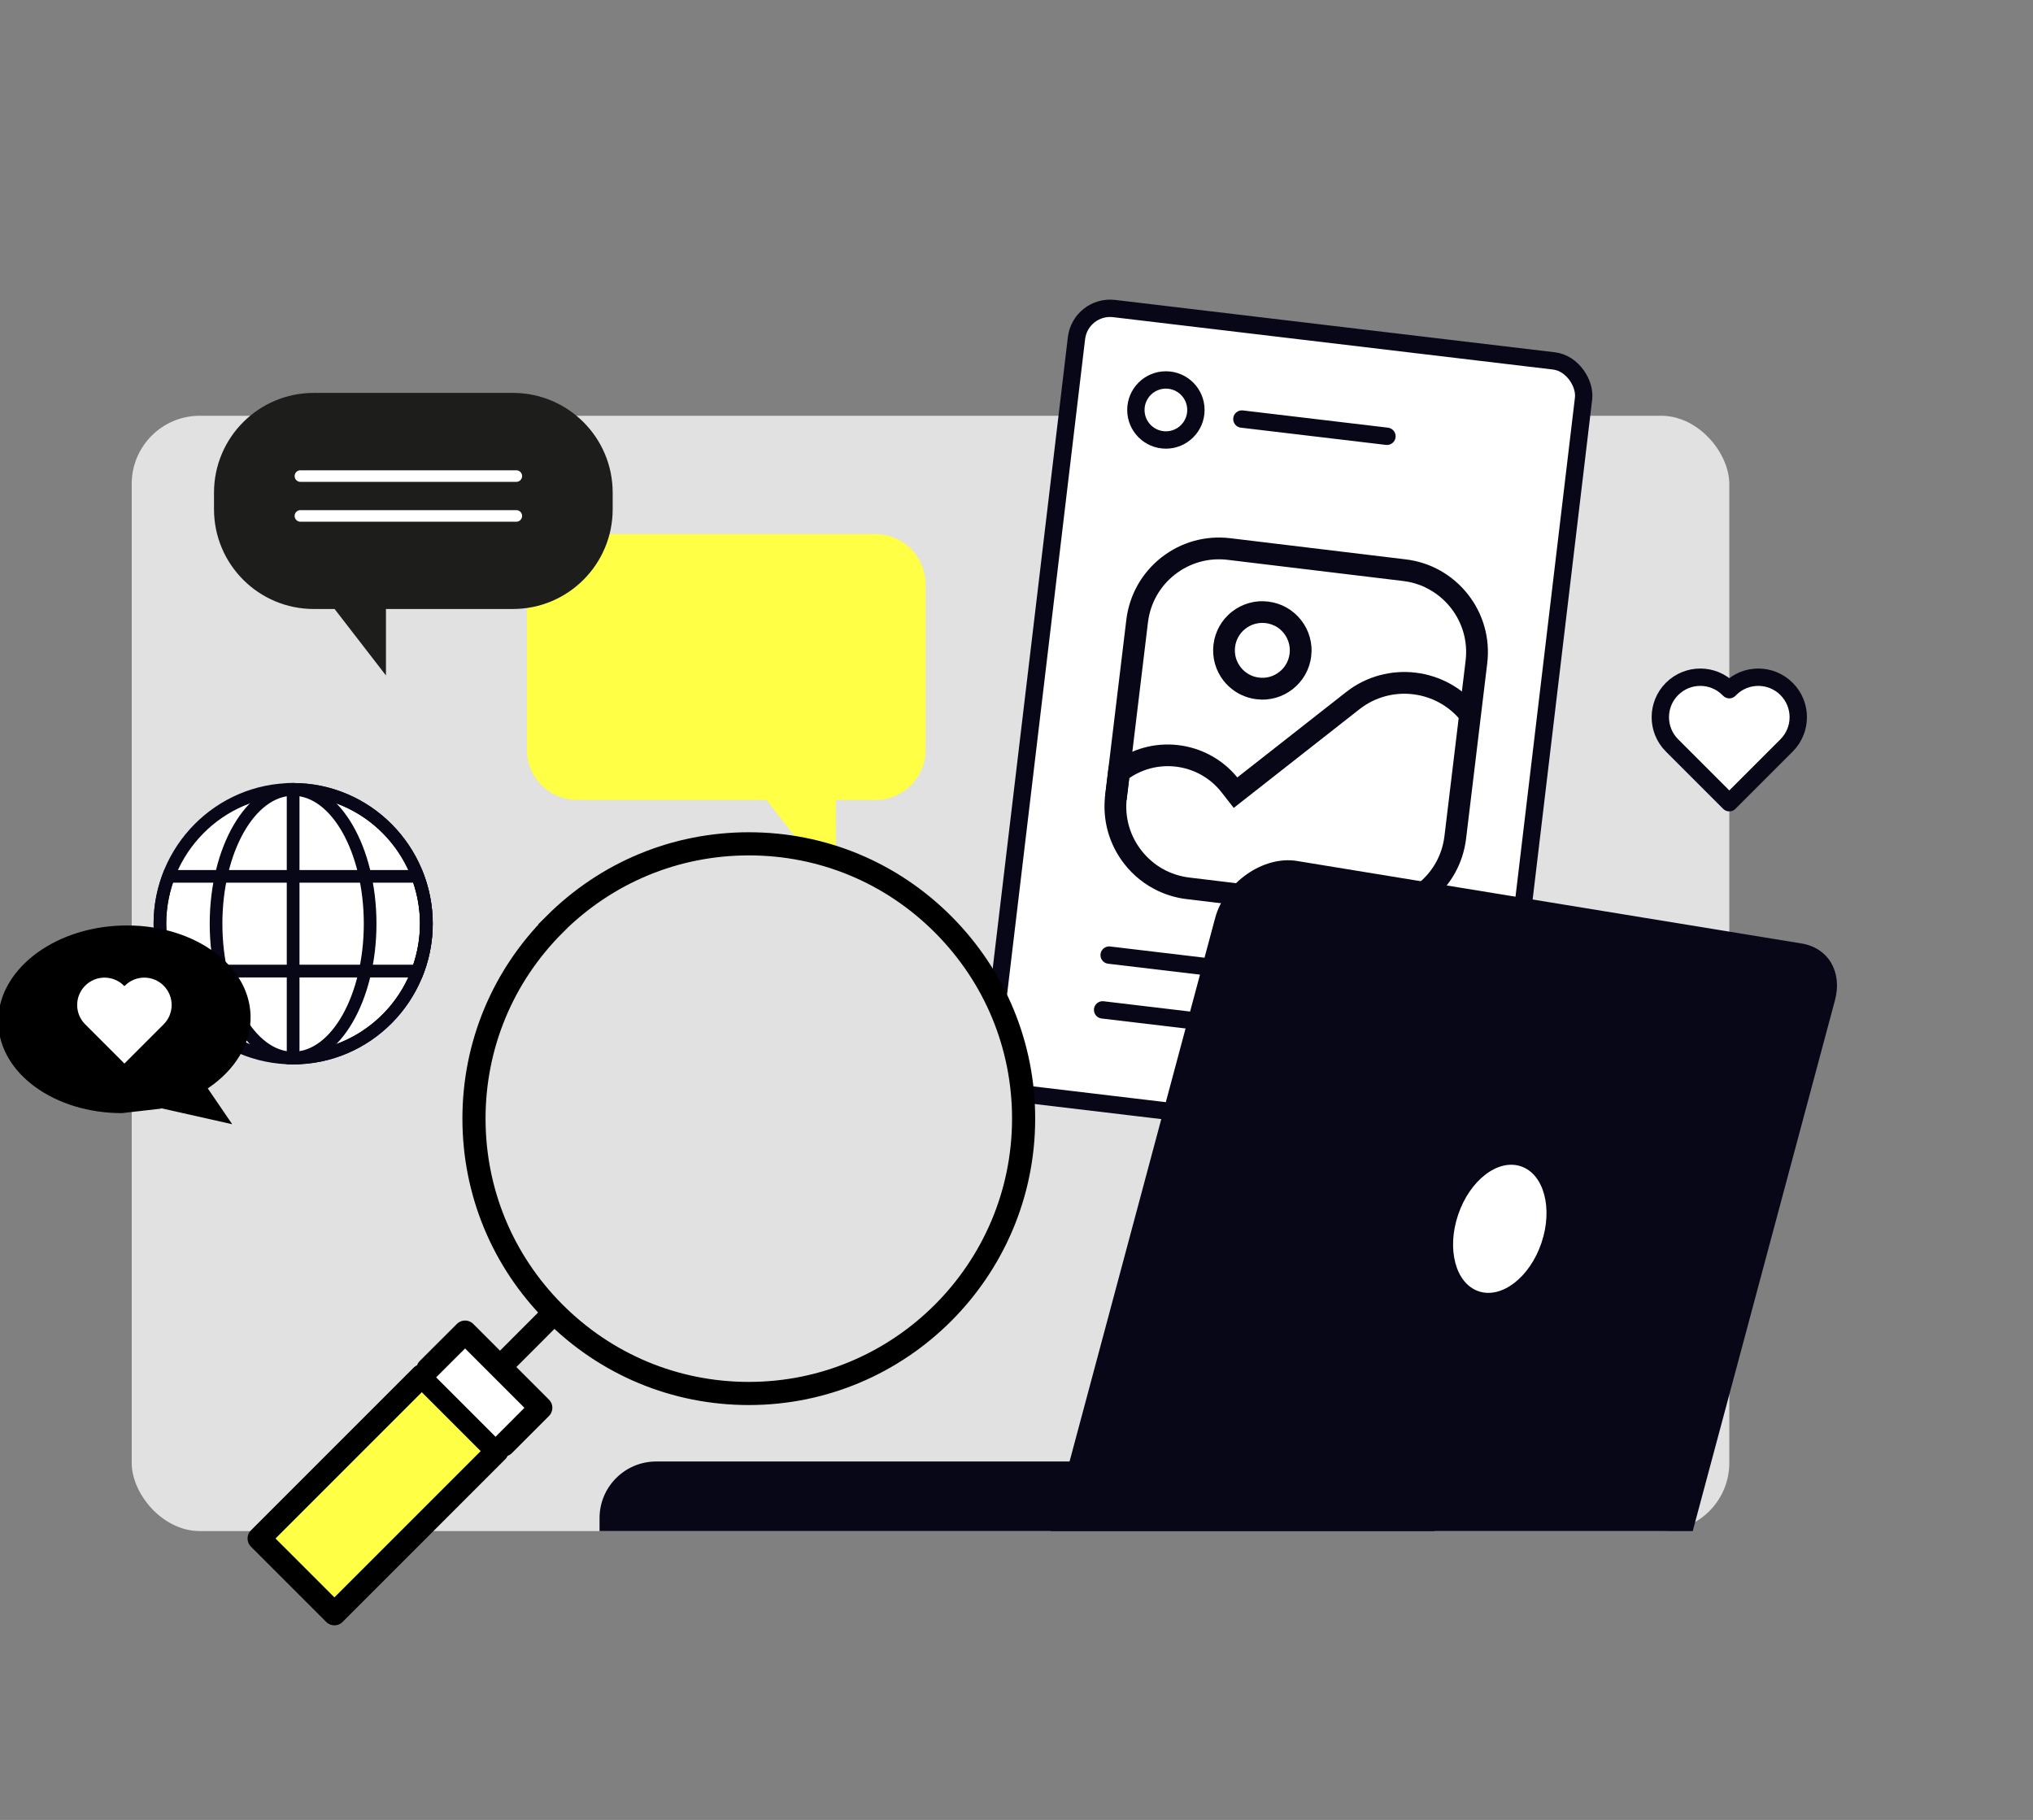 <?xml version="1.0" encoding="UTF-8"?>
<svg id="Laag_1" data-name="Laag 1" xmlns="http://www.w3.org/2000/svg" viewBox="0 0 351.5 314.65">
  <rect x="0" y="0" width="351.5" height="314.65" fill="#808080" stroke="none"/>
  <defs>
    <style>
      .cls-1, .cls-2, .cls-3, .cls-4, .cls-5, .cls-6 {
        stroke-width: 0px;
      }

      .cls-1, .cls-7 {
        fill: #ffff45;
      }

      .cls-8, .cls-9, .cls-10, .cls-11, .cls-12, .cls-13, .cls-14 {
        stroke: #080717;
      }

      .cls-8, .cls-10, .cls-11, .cls-6, .cls-14, .cls-15 {
        fill: #fff;
      }

      .cls-8, .cls-11, .cls-12, .cls-16, .cls-7, .cls-15 {
        stroke-linecap: round;
      }

      .cls-8, .cls-11, .cls-7, .cls-15 {
        stroke-linejoin: round;
      }

      .cls-8, .cls-12, .cls-13, .cls-14 {
        stroke-width: 3px;
      }

      .cls-2 {
        fill: #1d1d1b;
      }

      .cls-9, .cls-10, .cls-16 {
        stroke-miterlimit: 10;
      }

      .cls-9, .cls-4 {
        fill: #080717;
      }

      .cls-11, .cls-16 {
        stroke-width: 2px;
      }

      .cls-12, .cls-16, .cls-13, .cls-17 {
        fill: none;
      }

      .cls-3 {
        fill: #000;
      }

      .cls-16 {
        stroke: #fff;
      }

      .cls-5, .cls-18 {
        fill: #e1e1e1;
      }

      .cls-18, .cls-17, .cls-7, .cls-15 {
        stroke: #000;
        stroke-width: 4px;
      }
    </style>
  </defs>
  <rect class="cls-5" x="22.77" y="71.88" width="276.22" height="192.83" rx="11.78" ry="11.78"/>
  <g>
    <g>
      <path class="cls-10" d="M73.71,159.7c0,12.83-10.31,23.22-23.03,23.22s-23.03-10.4-23.03-23.22,10.31-23.22,23.03-23.22,23.03,10.4,23.03,23.22Z"/>
      <path class="cls-9" d="M50.68,183.52c-13.03,0-23.63-10.69-23.63-23.82s10.6-23.82,23.63-23.82,23.63,10.68,23.63,23.82-10.6,23.82-23.63,23.82ZM50.68,137.08c-12.37,0-22.44,10.15-22.44,22.62s10.07,22.63,22.44,22.63,22.44-10.15,22.44-22.63-10.07-22.62-22.44-22.62Z"/>
    </g>
    <path class="cls-9" d="M50.68,183.52c-7.68,0-13.92-10.69-13.92-23.82s6.25-23.82,13.92-23.82,13.91,10.68,13.91,23.82-6.24,23.82-13.91,23.82ZM50.68,137.08c-7.02,0-12.73,10.15-12.73,22.62s5.71,22.63,12.73,22.63,12.72-10.15,12.72-22.63-5.71-22.62-12.72-22.62Z"/>
    <path class="cls-9" d="M50.68,183.52h-.6v-47.64h.6c13.03,0,23.63,10.68,23.63,23.82s-10.6,23.82-23.63,23.82ZM51.28,137.09v45.23c12.1-.32,21.84-10.34,21.84-22.62s-9.74-22.3-21.84-22.62Z"/>
    <path class="cls-9" d="M72.63,168.49H28.73l-.14-.39c-1.02-2.73-1.53-5.55-1.53-8.4s.52-5.67,1.54-8.39l.14-.39h43.9l.15.39c1.02,2.73,1.54,5.55,1.54,8.39s-.52,5.67-1.54,8.4l-.15.39ZM29.56,167.29h42.23c.88-2.47,1.32-5.03,1.32-7.59s-.44-5.12-1.32-7.59H29.56c-.88,2.47-1.32,5.02-1.32,7.59s.44,5.12,1.32,7.59Z"/>
  </g>
  <g>
    <rect class="cls-14" x="178.42" y="57.39" width="88.29" height="136.69" rx="5.85" ry="5.85" transform="translate(16.43 -25.43) rotate(6.79)"/>
    <line class="cls-12" x1="190.64" y1="174.6" x2="243.6" y2="180.9"/>
    <line class="cls-12" x1="191.77" y1="165.13" x2="244.73" y2="171.43"/>
    <line class="cls-12" x1="214.72" y1="72.45" x2="239.8" y2="75.43"/>
    <circle class="cls-13" cx="201.58" cy="70.88" r="5.19"/>
    <polyline class="cls-6" points="195.45 110.62 193.3 140.37 195.11 145.57 199.49 150.16 214.49 152.49 239.08 155.52 245.5 153.16 250.32 148.2 252.02 140.94 255.96 108.46 253.42 103 249.01 98.84 241.06 96.44 209.69 92.68 200.69 96.28 197.58 102.84"/>
    <path class="cls-4" d="M214.6,120.13c-1.17-.56-2.21-1.38-3.04-2.43-1.4-1.79-2.02-4.02-1.75-6.27.27-2.25,1.4-4.27,3.19-5.67,1.79-1.4,4.02-2.03,6.27-1.75,2.26.27,4.27,1.41,5.68,3.19,1.4,1.79,2.03,4.01,1.75,6.27-.27,2.26-1.41,4.27-3.19,5.67-1.79,1.4-4.01,2.03-6.27,1.75-.93-.11-1.81-.37-2.64-.76ZM220.29,108.15c-.46-.22-.95-.36-1.47-.42-1.26-.15-2.5.2-3.5.98-1,.78-1.63,1.91-1.78,3.16-.15,1.26.19,2.5.98,3.5.78,1,1.91,1.63,3.17,1.78,1.26.15,2.5-.19,3.5-.98,1-.78,1.63-1.91,1.78-3.17.15-1.26-.2-2.5-.98-3.5-.46-.59-1.04-1.05-1.69-1.36Z"/>
    <path class="cls-4" d="M191.04,137.89l.65-5.38.61-.48c6.66-5.23,16.29-4.14,21.63,2.38l18.8-14.75c7.08-5.56,17.37-4.32,22.93,2.76l-2.96,2.32c-4.27-5.44-12.19-6.4-17.64-2.13l-21.75,17.07-2.12-2.71c-3.86-4.92-10.86-5.93-15.94-2.44l-.46,3.8-3.74-.45Z"/>
    <path class="cls-4" d="M200.18,154.01c-2.23-1.06-4.2-2.62-5.77-4.62-2.66-3.39-3.84-7.62-3.33-11.9l3.66-30.34c.52-4.28,2.67-8.1,6.06-10.77,3.39-2.66,7.62-3.84,11.9-3.33l30.34,3.66c4.28.51,8.1,2.67,10.77,6.06,2.66,3.39,3.84,7.62,3.33,11.9l-3.66,30.34c-.52,4.28-2.67,8.11-6.06,10.77-3.39,2.66-7.62,3.84-11.9,3.33l-30.34-3.66c-1.76-.21-3.44-.7-5-1.44ZM246.43,101.55c-1.19-.57-2.48-.94-3.83-1.1l-30.34-3.66c-3.28-.4-6.53.51-9.13,2.55-2.6,2.04-4.25,4.97-4.65,8.26l-3.66,30.34c-.4,3.28.51,6.53,2.55,9.13,2.04,2.6,4.97,4.25,8.26,4.65l30.34,3.66c3.28.4,6.52-.51,9.12-2.55,2.6-2.04,4.25-4.97,4.65-8.26l3.66-30.34c.4-3.28-.51-6.53-2.55-9.13-1.2-1.53-2.71-2.73-4.42-3.54Z"/>
  </g>
  <line class="cls-11" x1="237.92" y1="197.81" x2="239.23" y2="182.79"/>
  <g>
    <g>
      <path class="cls-4" d="M292.67,264.71h-110.97s28.41-106.04,28.41-106.04c1.64-6.1,8.33-10.76,14.11-9.82l87.27,14.27c4.63.76,7.08,4.92,5.77,9.82l-24.59,91.77Z"/>
      <path class="cls-4" d="M113.45,252.68h134.6v12.03H103.66v-2.24c0-5.41,4.39-9.79,9.79-9.79Z"/>
    </g>
    <path class="cls-6" d="M266.51,214.89c-2.02,5.96-6.88,9.71-10.86,8.36-3.98-1.35-5.56-7.27-3.54-13.24,2.02-5.96,6.88-9.71,10.86-8.36s5.56,7.27,3.54,13.24Z"/>
  </g>
  <path class="cls-1" d="M151.39,92.35h-51.64c-4.77,0-8.64,3.87-8.64,8.64v28.67c0,4.77,3.87,8.64,8.64,8.64h32.79l11.98,15.51v-15.51h6.87c4.77,0,8.64-3.87,8.64-8.64v-28.67c0-4.77-3.87-8.64-8.64-8.64Z"/>
  <path class="cls-2" d="M88.68,67.93h-34.43c-9.53,0-17.25,7.72-17.25,17.25v2.86c0,9.53,7.72,17.25,17.25,17.25h3.6l8.88,11.49v-11.49h21.95c9.53,0,17.25-7.72,17.25-17.25v-2.86c0-9.53-7.72-17.25-17.25-17.25Z"/>
  <line class="cls-16" x1="51.94" y1="82.31" x2="89.27" y2="82.31"/>
  <line class="cls-16" x1="51.94" y1="89.2" x2="89.27" y2="89.2"/>
  <path class="cls-3" d="M35.93,188.17c4.66-3.13,7.55-7.67,7.39-12.66-.29-8.95-10.29-15.89-22.34-15.49-12.04.39-21.57,7.97-21.28,16.92.28,8.71,9.76,15.51,21.37,15.51l6.63-.76c.08-.02.16-.05.24-.07l12.21,2.75-4.23-6.2Z"/>
  <path class="cls-8" d="M308.76,129.01l.13-.13c2.7-2.7,2.7-7.07,0-9.77h0c-2.7-2.7-7.07-2.7-9.77,0l-.13.13-.13-.13c-2.7-2.7-7.07-2.7-9.77,0h0c-2.7,2.7-2.7,7.07,0,9.77l.13.13,9.77,9.77,9.77-9.77Z"/>
  <path class="cls-6" d="M28.2,177.19l.09-.09c1.85-1.85,1.85-4.84,0-6.69h0c-1.85-1.85-4.84-1.85-6.69,0l-.09.09-.09-.09c-1.85-1.85-4.84-1.85-6.69,0h0c-1.85,1.85-1.85,4.84,0,6.69l.09.09,6.69,6.69,6.69-6.69Z"/>
  <path class="cls-18" d="M95.88,159.81c8.99-8.98,20.92-13.92,33.6-13.92,12.7,0,24.66,4.96,33.64,13.99,8.94,8.99,13.87,20.91,13.86,33.54-.01,26.19-21.33,47.51-47.52,47.5-12.72,0-24.67-4.98-33.66-14-8.94-8.98-13.85-20.89-13.85-33.52,0-12.67,4.95-24.61,13.94-33.58Z"/>
  <rect class="cls-7" x="45.49" y="249.24" width="39.77" height="18.4" transform="translate(-163.6 121.92) rotate(-45)"/>
  <polyline class="cls-15" points="87.09 249.82 93.5 243.4 80.41 230.31 73.99 236.72"/>
  <line class="cls-17" x1="86.45" y1="236.35" x2="95.19" y2="227.6"/>
</svg>